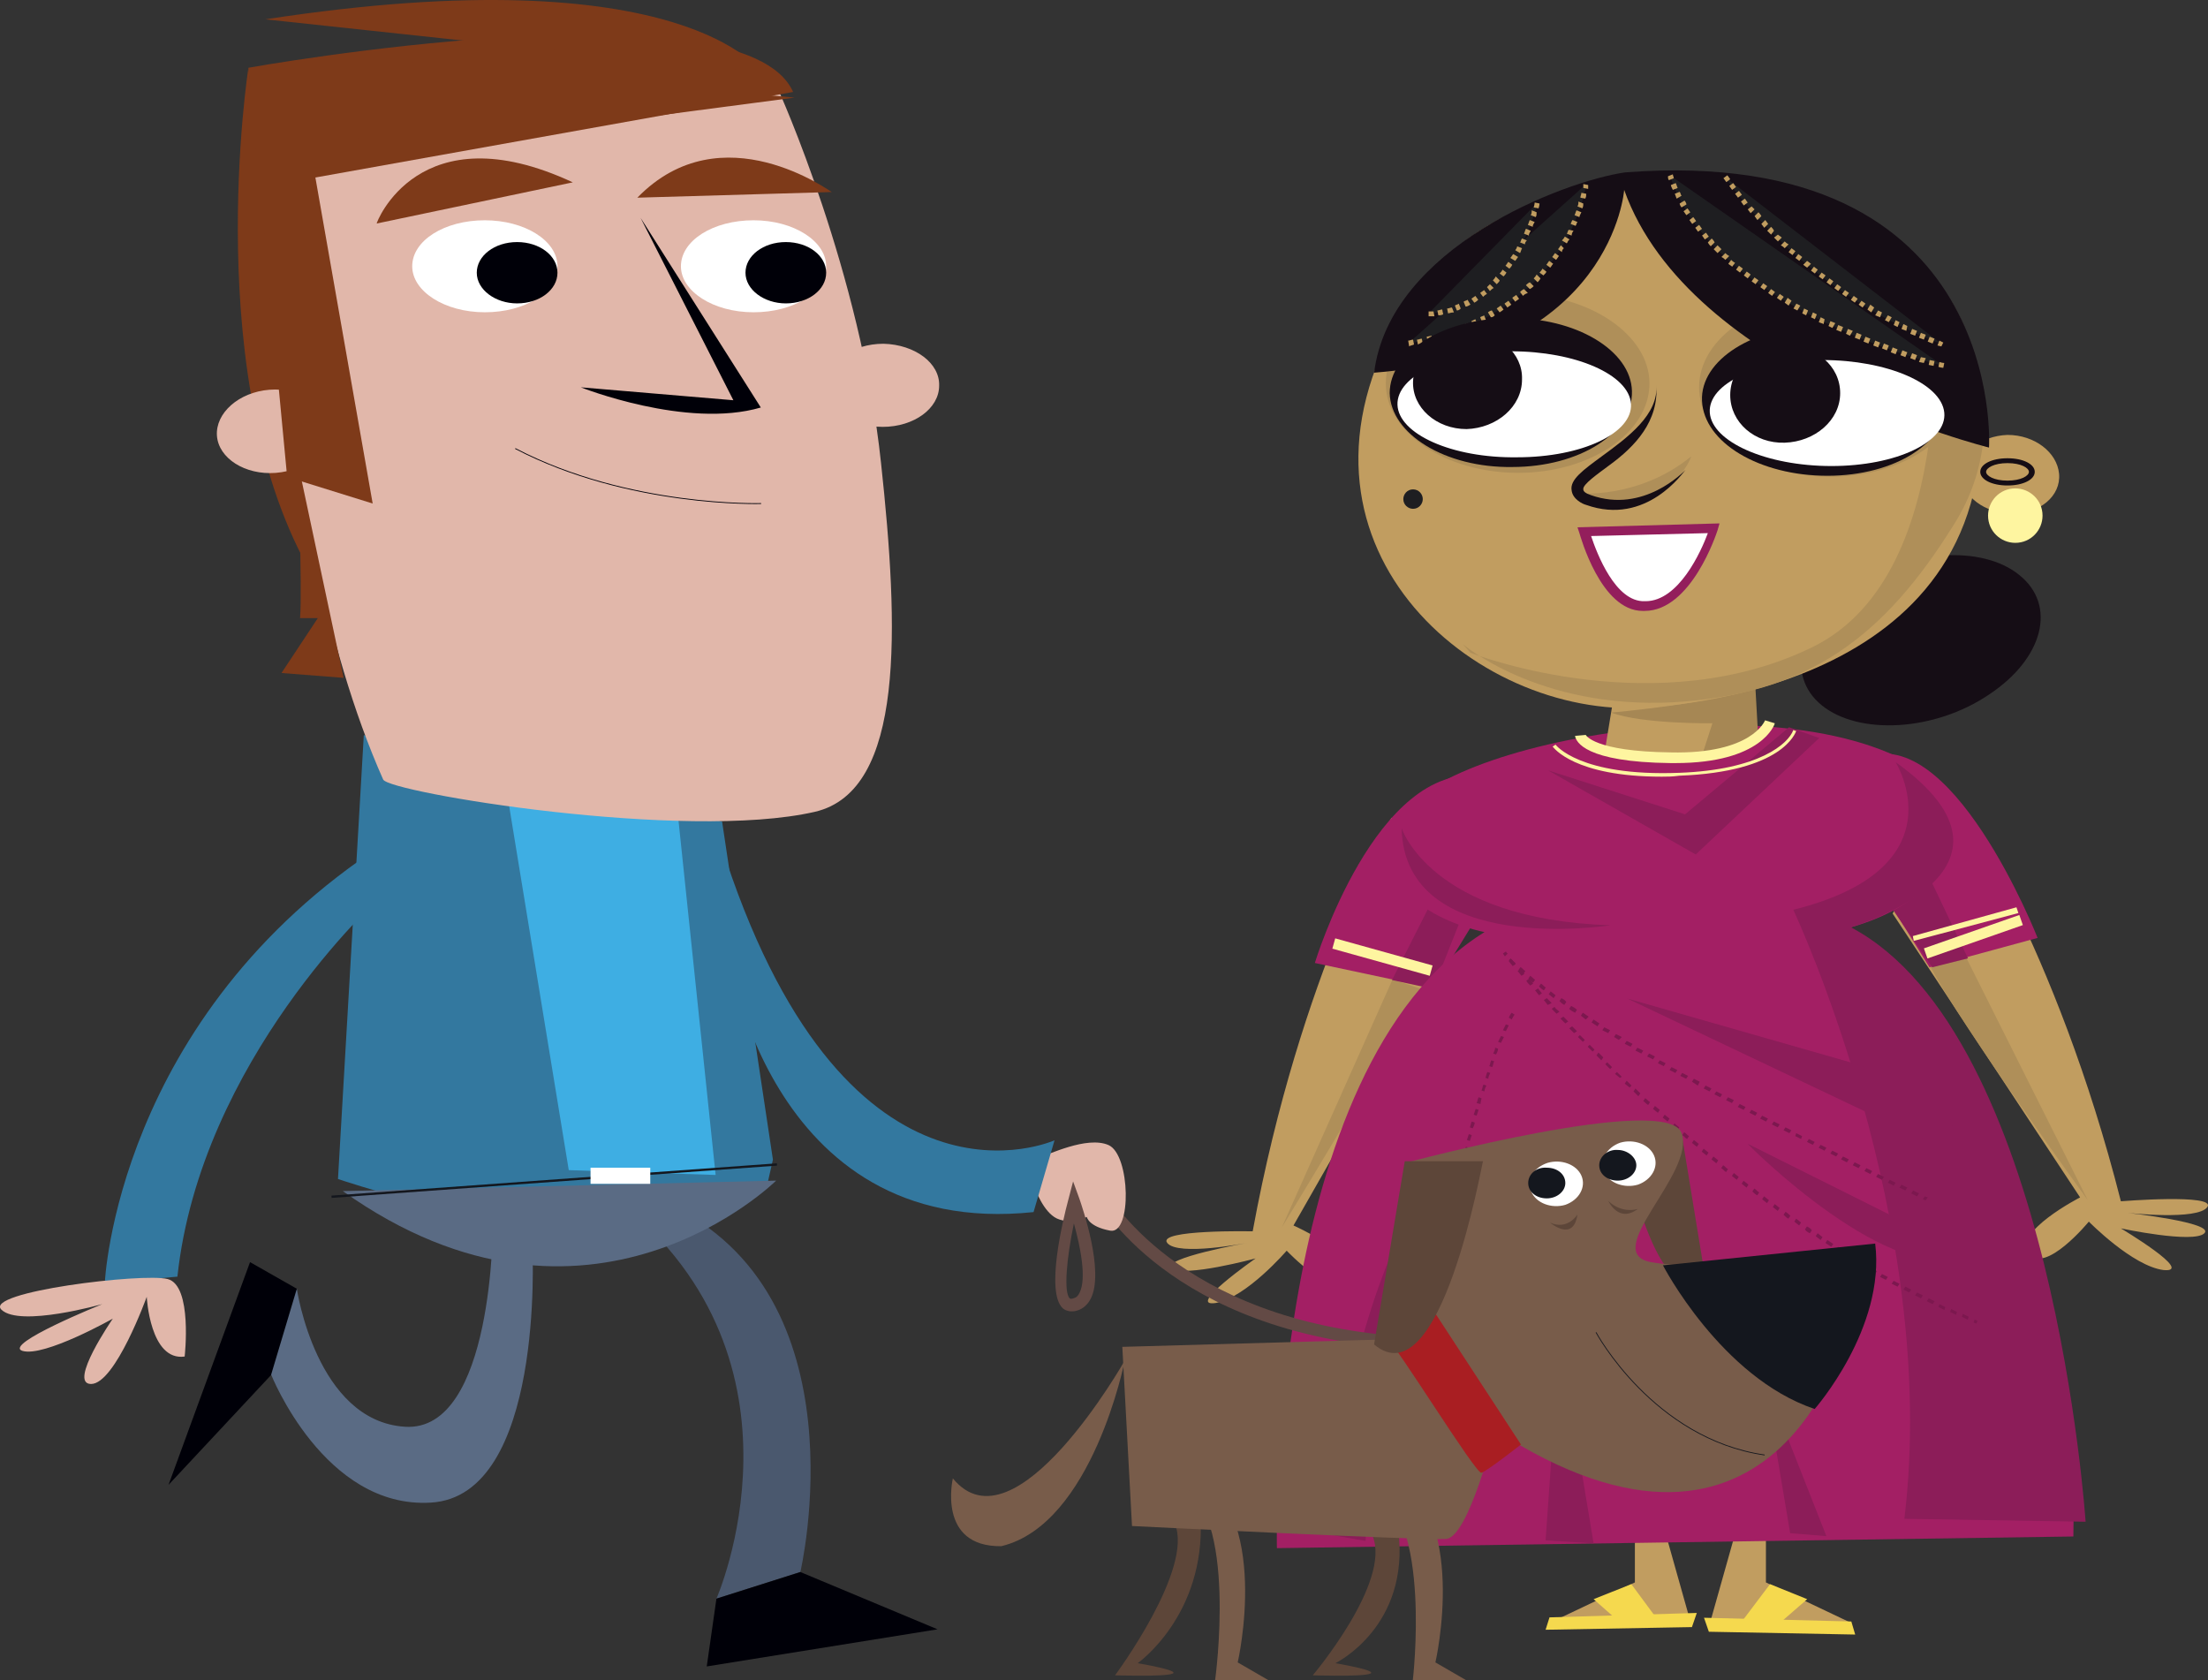 <?xml version="1.0" encoding="UTF-8"?>
<svg width="920px" height="700px" viewBox="0 0 920 700" version="1.1" xmlns="http://www.w3.org/2000/svg" xmlns:xlink="http://www.w3.org/1999/xlink">
    <rect x="0" y="0" width="920" height="700" fill="#333333" stroke="none"/>
    <title>Set 5</title>
    <g id="Set-5" stroke="none" stroke-width="1" fill="none" fill-rule="evenodd">
        <g id="Group-2" transform="translate(-0, 0)">
            <g id="Set-5---character-1" transform="translate(486, 71)" fill-rule="nonzero">
                <polygon id="Path" fill="#C19D60" points="249.8 563 249.8 588.282 285 605 227 603.369 237.8 565.039"></polygon>
                <polygon id="Path" fill="#F5D94E" points="240 604.261 253.5 607 267 595.261 251.515 589"></polygon>
                <polygon id="Path" fill="#F5D94E" points="226.019 608.833 287 610 285.385 604.556 224 603"></polygon>
                <polygon id="Path" fill="#C19D60" points="195.2 563 195.2 588.282 160 605 218 603.369 207.2 565.039"></polygon>
                <polygon id="Path" fill="#F5D94E" points="178 595.261 191.299 607 205 604.261 193.716 589"></polygon>
                <polygon id="Path" fill="#F5D94E" points="159.626 602.842 158 608 218.968 606.895 221 601"></polygon>
                <g id="Group" transform="translate(0, 252)">
                    <path d="M328.507,9.191 L328.507,9.191 C328.507,9.595 370.589,70.536 397.7,177.485 C397.7,177.485 437.759,174.256 433.713,179.906 C429.666,185.556 400.533,182.328 400.533,182.328 C400.533,182.328 436.95,186.363 432.499,190.803 C428.048,195.242 397.7,188.785 397.7,188.785 C397.7,188.785 428.857,207.35 415.504,206.139 C402.556,204.525 384.347,185.96 384.347,185.96 C384.347,185.96 366.138,208.157 359.259,199.278 C352.381,190.399 380.705,175.87 380.705,175.87 L302.61,57.621" id="Path" fill="#C19D60"></path>
                    <path d="M333.363,76.186 L383.942,177.081 C383.942,177.081 330.935,104.033 318.391,79.818" id="Path" fill="#AF8F59"></path>
                    <path d="M93.817,17.666 L93.817,17.666 C93.817,18.07 55.781,81.836 35.953,189.996 C35.953,189.996 -4.106,189.189 0.345,194.839 C4.796,200.489 33.526,194.839 33.526,194.839 C33.526,194.839 -2.487,201.296 2.368,205.332 C7.224,209.368 37.167,201.296 37.167,201.296 C37.167,201.296 7.629,221.879 20.577,219.861 C33.526,217.439 50.116,198.067 50.116,198.067 C50.116,198.067 69.943,219.054 76.013,209.771 C82.082,200.489 52.948,187.574 52.948,187.574 L122.951,64.885" id="Path" fill="#C19D60"></path>
                    <path d="M94.221,85.065 L48.093,188.381 C48.093,188.381 84.915,128.248 106.36,89.1" id="Path" fill="#AF8F59"></path>
                    <path d="M138.732,43.899 L111.216,88.697 L61.85,78.204 C61.85,78.204 87.342,-5.741 131.448,0.312" id="Path" fill="#A31F64"></path>
                </g>
                <polyline id="Path" fill="#8C1D59" points="110.338 305 94 337.318 111.155 341 123 311.136"></polyline>
                <path d="M291.011,288.75 L317.957,332 L363,319.76 C363,319.76 326.402,226.732 289,245.501" id="Path" fill="#A31F64"></path>
                <polygon id="Path" fill="#8C1D59" points="311.478 281 334 328.268 319.12 332 297 299.659"></polygon>
                <polygon id="Rectangle" fill="#FEF5A0" transform="translate(336.243, 319.267) rotate(-19.276) translate(-336.243, -319.267) " points="315.182 317.04 357.304 317.04 357.304 321.495 315.182 321.495"></polygon>
                <polygon id="Path" fill="#FEF5A0" points="311.407 321 311 319 354.185 307 355 309.4"></polygon>
                <polygon id="Rectangle" fill="#FEF5A0" transform="translate(90.034, 327.743) rotate(-74.436) translate(-90.034, -327.743) " points="87.807 306.681 92.262 306.681 92.262 348.804 87.807 348.804"></polygon>
                <polygon id="Rectangle" fill="#FEF5A0" transform="translate(93.564, 321.957) rotate(-78.095) translate(-93.564, -321.957) " points="93.564 299.68 93.564 299.68 93.564 344.235 93.564 344.235"></polygon>
                <path d="M321.313,254.989 C321.313,254.989 345.969,299.116 282.508,316.119 C282.508,316.119 381.54,399.111 377.902,569.142 L46.045,574 C46.045,574 41.194,374.011 132.546,317.334 C132.546,317.334 82.828,308.023 95.763,272.397 C108.697,236.771 269.169,209.242 321.313,254.989" id="Path" fill="#A31F64"></path>
                <polygon id="Path" fill="#8C1D59" points="259.444 232 216.108 268.285 159 249.938 220.563 285 272 236.485"></polygon>
                <g id="Group" transform="translate(98, 202)">
                    <path d="M205.833,44.518 C205.833,44.518 233.44,88.631 163.205,106.034 C163.205,106.034 224.509,235.945 209.487,359.786 L285,361 C285,361 271.603,157.836 187.158,113.318 C187.158,113.318 269.167,89.845 205.833,44.518" id="Path" fill="#8C1D59"></path>
                    <path d="M146.154,0 L90.128,6.475 L84.85,38.852 C84.85,38.852 121.389,48.16 146.154,33.591 L146.154,0 Z" id="Path" fill="#C19D60"></path>
                    <path d="M147.372,12.546 C134.38,19.831 87.286,23.878 87.286,23.878 C100.278,28.734 129.509,28.33 129.509,28.33 L125.449,40.876 L148.59,34.4" id="Path" fill="#A68754"></path>
                    <path d="M214.765,225.423 L212.329,224.209 L213.141,222.994 L215.577,224.209 L214.765,225.423 Z M209.893,222.994 L207.457,221.78 L208.269,220.566 L210.705,221.78 L209.893,222.994 Z M205.021,220.971 L202.585,219.757 L203.397,218.543 L205.833,219.757 L205.021,220.971 Z M200.15,218.543 L197.714,217.328 L198.526,216.114 L200.962,217.328 L200.15,218.543 Z M195.278,216.114 L192.842,214.9 L193.654,213.686 L196.09,214.9 L195.278,216.114 Z M190.406,213.686 L187.97,212.472 L188.782,211.258 L191.218,212.472 L190.406,213.686 Z M185.534,211.258 L183.098,210.044 L183.91,208.83 L186.346,210.044 L185.534,211.258 Z M181.068,208.83 C180.256,208.425 179.444,208.02 178.632,207.615 L179.444,206.401 C180.256,206.806 181.068,207.211 181.88,207.615 L181.068,208.83 Z M176.197,206.401 L176.603,205.592 L176.197,206.401 L173.761,205.187 L174.573,203.973 L177.009,205.187 L176.197,206.401 Z M171.325,203.973 L168.889,202.759 L169.701,201.545 L172.137,202.759 L171.325,203.973 Z M166.453,201.545 L164.017,200.331 L164.423,199.117 L166.859,200.331 L166.453,201.545 Z M161.581,199.117 L159.145,197.902 L159.957,196.688 L162.393,197.902 L161.581,199.117 Z M156.709,196.688 L154.274,195.474 L155.085,194.26 L157.521,195.474 L156.709,196.688 Z M151.838,194.26 L149.402,193.046 L150.214,191.832 L152.65,193.046 L151.838,194.26 Z M147.372,191.832 L144.936,190.618 L145.748,189.404 L148.184,190.618 L147.372,191.832 Z M142.5,189.404 L140.064,188.189 L140.876,186.975 L143.312,188.189 L142.5,189.404 Z M137.628,186.571 L135.192,185.357 L136.004,184.142 L138.44,185.357 L137.628,186.571 Z M132.756,184.142 L130.321,182.928 L131.132,181.714 L133.568,182.928 L132.756,184.142 Z M128.291,181.714 L125.855,180.5 L126.667,179.286 L129.103,180.5 L128.291,181.714 Z M123.419,179.286 L120.983,177.667 L121.795,176.453 L124.231,177.667 L123.419,179.286 Z M118.547,176.453 C117.735,176.048 116.923,175.643 116.111,175.239 L116.923,174.025 C117.735,174.429 118.547,174.834 119.359,175.239 L118.547,176.453 Z M114.081,174.025 L111.645,172.811 L112.457,171.596 L114.893,172.811 L114.081,174.025 Z M109.209,171.192 L106.774,169.978 L107.585,168.763 L110.021,169.978 L109.209,171.192 Z M104.744,168.359 L102.308,167.145 L103.12,165.93 L105.556,167.145 L104.744,168.359 Z M99.872,165.93 L97.436,164.716 L98.248,163.502 L100.684,164.716 L99.872,165.93 Z M95.406,163.098 C94.594,162.693 93.782,162.288 92.97,161.883 L93.782,160.669 C94.594,161.074 95.406,161.479 96.218,161.883 L95.406,163.098 Z M90.534,160.265 L88.504,159.05 L89.316,157.836 L91.752,159.05 L90.534,160.265 Z M86.068,157.432 L83.632,156.217 L84.444,155.003 L86.88,156.217 L86.068,157.432 Z M81.603,154.599 L79.167,152.98 L79.979,151.766 L82.415,153.385 L81.603,154.599 Z M76.731,151.766 L74.701,150.147 L75.513,148.933 L77.949,150.552 L76.731,151.766 Z M72.265,148.933 C71.453,148.528 70.641,148.123 69.829,147.314 L70.641,146.1 C71.453,146.504 72.265,146.909 73.077,147.719 L72.265,148.933 Z M67.799,145.695 C66.987,145.29 66.175,144.481 65.769,144.076 L66.581,142.862 C67.393,143.267 68.205,143.672 68.611,144.481 L67.799,145.695 Z M63.333,142.862 L61.303,141.243 L62.115,140.029 L64.145,141.648 L63.333,142.862 Z M59.274,139.624 C58.462,139.22 57.65,138.41 57.244,138.006 L58.056,136.791 C58.868,137.196 59.274,138.006 60.085,138.41 L59.274,139.624 Z M54.808,136.387 C53.996,135.982 53.184,135.173 52.778,134.768 L53.59,133.554 C54.402,133.959 54.808,134.768 55.62,135.173 L54.808,136.387 Z M50.748,132.744 C49.936,132.34 49.53,131.53 48.718,131.126 L49.53,129.911 C50.342,130.316 50.748,131.126 51.56,131.53 L50.748,132.744 Z M46.688,129.102 C45.876,128.293 45.47,127.888 44.658,127.078 L45.47,126.269 C45.876,127.078 46.688,127.483 47.5,128.293 L46.688,129.102 Z" id="Shape" fill="#7C184F"></path>
                    <path d="M235.876,276.821 L233.44,275.607 L233.846,274.392 L236.282,275.607 L235.876,276.821 Z M231.004,274.797 C230.192,274.392 229.38,273.988 228.568,273.583 L228.974,272.369 C229.786,272.774 230.598,273.178 231.41,273.583 L231.004,274.797 Z M226.132,272.774 C225.321,272.369 224.509,271.964 223.697,271.559 L224.103,270.345 C224.915,270.75 225.726,271.155 226.538,271.559 L226.132,272.774 Z M221.261,270.345 C220.449,269.941 219.637,269.536 218.825,269.131 L219.637,267.917 C220.449,268.322 221.261,268.726 222.073,269.131 L221.261,270.345 Z M216.389,267.917 L213.953,266.703 L214.765,265.489 L217.201,266.703 L216.389,267.917 Z M211.517,265.489 L209.081,264.275 L209.893,263.061 L212.329,264.275 L211.517,265.489 Z M206.645,263.061 C205.833,262.656 205.021,262.251 204.209,261.846 L205.021,260.632 C205.833,261.037 206.645,261.442 207.457,261.846 L206.645,263.061 Z M201.774,260.228 L199.338,259.013 L200.15,257.799 L202.585,259.013 L201.774,260.228 Z M197.308,257.799 L194.872,256.585 L195.684,255.371 L198.12,256.585 L197.308,257.799 Z M192.842,254.966 L190.406,253.752 L191.218,252.538 L193.654,253.752 L192.842,254.966 Z M187.97,252.133 C187.158,251.729 186.346,251.324 185.534,250.919 L186.346,249.705 C187.158,250.11 187.97,250.515 188.782,250.919 L187.97,252.133 Z M183.504,249.3 C182.692,248.896 181.88,248.491 181.068,247.682 L181.88,246.467 C182.692,246.872 183.504,247.277 184.316,248.086 L183.504,249.3 Z M179.038,246.467 L176.603,244.849 L177.415,243.635 L179.85,245.253 L179.038,246.467 Z M174.573,243.635 L172.543,242.016 L173.355,240.802 L175.385,242.42 L174.573,243.635 Z M170.107,240.802 C169.295,240.397 168.483,239.992 168.077,239.183 L168.889,237.969 C169.701,238.373 170.513,238.778 170.919,239.587 L170.107,240.802 Z M165.641,237.564 L163.611,235.945 L164.423,234.731 L166.453,236.35 L165.641,237.564 Z M161.175,234.731 C160.363,234.326 159.551,233.517 159.145,233.112 L159.957,231.898 C160.769,232.303 161.581,233.112 161.987,233.517 L161.175,234.731 Z M156.709,231.493 L154.679,229.874 L155.491,228.66 L157.521,230.279 L156.709,231.493 Z M152.244,228.256 L150.214,226.637 L151.026,225.423 L153.056,227.041 L152.244,228.256 Z M148.184,225.018 C147.372,224.613 146.56,223.804 146.154,223.399 L146.966,222.185 C147.778,222.59 148.184,223.399 148.996,223.804 L148.184,225.018 Z M143.718,221.78 L141.688,220.161 L142.5,218.947 L144.53,220.566 L143.718,221.78 Z M139.658,218.543 L137.628,216.924 L138.44,215.71 L140.47,217.328 L139.658,218.543 Z M135.192,215.305 C134.38,214.9 133.974,214.091 133.162,213.686 L133.974,212.472 C134.786,212.877 135.192,213.686 136.004,214.091 L135.192,215.305 Z M131.132,211.663 L129.103,210.044 L129.915,208.83 L131.944,210.448 L131.132,211.663 Z M127.073,208.425 L125.043,206.806 L125.855,205.592 L127.885,207.211 L127.073,208.425 Z M123.013,204.783 L120.983,203.164 L121.795,201.95 L123.825,203.568 L123.013,204.783 Z M118.953,201.545 C118.141,201.14 117.735,200.331 116.923,199.926 L117.735,198.712 C118.547,199.117 118.953,199.926 119.765,200.331 L118.953,201.545 Z M114.893,197.902 L112.863,196.284 L113.675,195.07 L115.705,196.688 L114.893,197.902 Z M110.833,194.26 L108.803,192.641 L109.615,191.427 L111.645,193.046 L110.833,194.26 Z M106.774,190.618 L104.744,188.999 L105.556,187.785 L107.585,189.404 L106.774,190.618 Z M102.714,187.38 C101.902,186.975 101.496,186.166 100.684,185.761 L101.496,184.547 C102.308,184.952 102.714,185.761 103.526,186.166 L102.714,187.38 Z M98.654,183.738 L96.624,181.714 L97.436,180.5 L99.466,182.524 L98.654,183.738 Z M95,180.095 L92.97,178.476 L93.782,177.262 L95.812,179.286 L95,180.095 Z M90.94,176.048 L88.91,174.429 L89.722,173.62 L91.752,175.643 L90.94,176.048 Z M86.88,172.406 L84.85,170.382 L85.662,169.573 L87.692,171.596 L86.88,172.406 Z M83.226,168.763 L81.197,166.74 L82.009,165.526 L84.038,167.549 L83.226,168.763 Z M79.573,165.121 L77.543,163.098 L78.355,162.288 L77.949,162.693 L78.355,162.288 L80.385,164.312 L79.573,165.121 Z M75.513,161.074 L73.483,159.05 L74.295,158.241 L76.325,160.265 L75.513,161.074 Z M71.859,157.432 L69.829,155.408 L71.047,154.599 L73.077,156.622 L71.859,157.432 Z M68.205,153.385 L66.175,151.361 L67.393,150.552 L69.423,152.575 L68.205,153.385 Z M64.551,149.337 C63.739,148.528 63.333,148.123 62.521,147.314 L63.739,146.504 C64.145,147.314 64.957,147.719 65.769,148.528 L64.551,149.337 Z M60.897,145.695 L59.274,143.672 L60.491,142.862 L62.521,144.886 L60.897,145.695 Z M57.244,141.648 L55.62,139.624 L56.838,138.815 L58.462,140.839 L57.244,141.648 Z M53.59,137.601 C52.778,136.791 52.372,136.387 51.966,135.577 L53.184,134.768 C53.59,135.577 54.402,135.982 54.808,136.791 L53.59,137.601 Z M49.936,133.554 L48.312,131.53 L49.53,130.721 L51.154,132.744 L49.936,133.554 Z M46.282,129.507 L44.658,127.483 L45.876,126.674 L47.5,128.697 L46.282,129.507 Z" id="Shape" fill="#7C184F"></path>
                    <path d="M239.53,278.439 L238.312,278.035 L238.718,276.821 L239.936,277.225 L239.53,278.439 Z M218.419,227.041 C218.419,227.041 218.013,227.041 217.201,226.637 L218.013,225.423 C218.825,225.827 219.231,225.827 219.231,225.827 L218.419,227.041 Z M43.034,125.46 C43.034,125.46 43.034,125.46 43.034,125.46 L43.034,125.46 L42.222,124.246 L43.44,123.436 C43.846,123.841 43.846,124.246 44.252,124.246 L44.252,124.246 L44.252,124.246 L43.034,125.46 Z" id="Shape" fill="#7C184F"></path>
                    <path d="M1.218,356.143 L-1.70974346e-14,356.143 L0.406,353.311 L1.624,353.311 L1.218,356.143 Z M1.624,350.882 L0.406,350.882 L0.812,348.049 L2.03,348.049 L1.624,350.882 Z M2.436,345.216 L1.218,345.216 L1.624,342.383 L2.842,342.383 L2.436,345.216 Z M2.842,339.955 L1.624,339.955 L2.03,337.122 L3.248,337.122 L2.842,339.955 Z M3.654,334.694 L2.436,334.694 L2.842,331.861 L4.06,331.861 L3.654,334.694 Z M4.466,329.433 L3.248,329.433 L3.654,326.6 L4.872,326.6 L4.466,329.433 Z M5.278,323.767 L4.06,323.767 L4.466,320.934 L5.684,321.339 L5.278,323.767 Z M6.09,318.506 L4.872,318.506 L5.278,315.673 L6.496,316.077 L6.09,318.506 Z M6.902,313.244 L5.684,312.84 L6.09,310.007 L7.308,310.411 L6.902,313.244 Z M7.714,307.983 L6.496,307.578 L6.902,304.746 L8.12,305.15 L7.714,307.983 Z M8.526,302.722 L7.308,302.317 L7.308,299.889 L8.526,300.294 L8.526,302.722 Z M9.338,297.461 L8.12,297.056 L8.526,294.223 L9.744,294.628 L9.338,297.461 Z M10.15,292.2 L8.932,291.795 L9.338,288.962 L10.556,289.367 L10.15,292.2 Z M10.962,286.534 L9.744,286.129 L10.15,283.296 L11.368,283.701 L10.962,286.534 Z M11.774,281.272 L10.556,280.868 L10.962,278.035 L12.179,278.439 L11.774,281.272 Z M12.585,276.011 L11.368,275.607 L11.774,272.774 L12.991,273.178 L12.585,276.011 Z M13.803,270.75 L12.585,270.345 L12.991,267.512 L14.209,267.917 L13.803,270.75 Z M14.615,265.489 L13.397,265.084 L13.803,262.251 L15.021,262.656 L14.615,265.489 Z M15.833,260.228 L14.615,259.823 L15.021,256.99 L16.239,257.395 L15.833,260.228 Z M16.645,254.966 L15.427,254.562 L15.833,251.729 L17.051,252.133 L16.645,254.966 Z M17.863,249.705 L16.645,249.3 L17.051,246.467 L18.269,246.872 L17.863,249.705 Z M18.675,244.444 L17.457,244.039 L17.863,241.206 L19.081,241.611 L18.675,244.444 Z M19.893,239.183 L18.675,238.778 L19.081,235.945 L20.299,236.35 L19.893,239.183 Z M21.111,233.922 L19.893,233.517 L20.299,230.684 L21.517,231.089 L21.111,233.922 Z M21.923,228.66 L20.705,228.256 L21.111,225.827 L22.329,226.232 L21.923,228.66 Z M23.141,223.399 L21.923,222.994 L22.329,220.566 L23.547,220.971 L23.141,223.399 Z M24.359,218.138 L23.141,217.733 L23.547,214.9 L24.765,215.305 L24.359,218.138 Z M25.577,212.877 L24.359,212.472 L25.171,210.044 L26.389,210.448 L25.577,212.877 Z M27.201,207.615 L25.983,207.211 L26.795,204.783 L28.013,205.187 L27.201,207.615 Z M28.419,202.354 L27.201,201.95 L28.013,199.521 L29.231,199.926 L28.419,202.354 Z M29.637,197.093 L28.419,196.688 C28.825,195.879 28.825,195.07 29.231,194.26 L30.449,194.665 C30.449,195.474 30.043,196.284 29.637,197.093 Z M31.261,191.832 L30.043,191.427 L30.855,188.999 L32.073,189.404 L31.261,191.832 Z M32.885,186.975 L31.261,186.571 C31.667,185.761 31.667,184.952 32.073,184.142 L33.291,184.547 C33.291,184.952 32.885,186.166 32.885,186.975 Z M34.509,181.714 L33.291,181.309 C33.697,180.5 33.697,179.691 34.103,178.881 L35.321,179.286 C34.915,180.095 34.509,180.905 34.509,181.714 Z M36.132,176.453 L34.915,176.048 C35.321,175.239 35.321,174.429 35.726,173.62 L36.944,174.025 C36.538,174.834 36.132,175.643 36.132,176.453 Z M37.756,171.596 L36.538,171.192 C36.944,170.382 36.944,169.573 37.35,168.763 L38.568,169.168 C38.162,169.978 38.162,170.787 37.756,171.596 Z M39.38,166.335 L38.162,165.93 C38.568,165.121 38.974,164.312 38.974,163.502 L40.192,163.907 C40.192,164.716 39.786,165.526 39.38,166.335 Z M41.41,161.479 L40.192,161.074 C40.598,160.265 41.004,159.455 41.41,158.646 L42.628,159.05 C42.222,159.86 41.816,160.669 41.41,161.479 Z M43.44,156.622 L42.222,156.217 C42.628,155.408 43.034,154.599 43.44,153.789 L44.658,154.194 C44.252,155.003 43.846,155.813 43.44,156.622 Z M45.876,151.766 L44.658,150.956 C45.064,150.147 45.47,149.337 45.876,148.933 L47.094,149.742 C46.688,150.147 46.282,150.956 45.876,151.766 Z" id="Shape" fill="#7C184F"></path>
                    <path d="M108.397,50.589 C71.859,50.589 63.333,38.447 62.927,38.043 L64.145,37.233 C64.145,37.233 73.889,50.589 115.705,48.97 C148.996,47.756 161.175,36.828 163.205,31.163 L164.423,31.567 C164.017,32.377 158.739,48.565 115.705,50.184 C112.863,50.589 110.427,50.589 108.397,50.589 Z" id="Path" fill="#FEF5A0"></path>
                    <path d="M114.081,44.923 C113.269,44.923 112.863,44.923 112.051,44.923 C76.325,44.518 72.671,36.019 72.265,33.591 L76.731,33.186 L76.731,33.186 C76.731,33.186 79.979,40.066 112.051,40.471 C146.154,41.28 151.432,27.115 151.432,27.115 L155.491,28.33 C155.491,28.734 150.214,44.923 114.081,44.923 Z" id="Path" fill="#FEF5A0"></path>
                </g>
                <polygon id="Rectangle" fill="#150D15" transform="translate(212.764, 280.495) rotate(-62.231) translate(-212.764, -280.495) " points="212.764 202.123 212.764 202.123 212.764 358.868 212.764 358.868"></polygon>
                <polygon id="Rectangle" fill="#150D15" transform="translate(247.636, 260.901) rotate(-42.508) translate(-247.636, -260.901) " points="213.004 260.901 282.267 260.901 282.267 260.901 213.004 260.901"></polygon>
                <path d="M98,274 C98,274 110.083,312.045 185,314.5 C185,314.5 99.208,328 98,274" id="Path" fill="#8C1D59"></path>
                <polygon id="Path" fill="#8C1D59" points="158 570.768 163.882 487 178 572"></polygon>
                <polygon id="Path" fill="#8C1D59" points="259.903 567.77 249 503 275 569"></polygon>
                <path d="M83.014,571 C83.014,571 86.411,486.253 100,438 C100,438 72.397,487.47 69,568.567 L83.014,571 Z" id="Path" fill="#8C1D59"></path>
                <polygon id="Path" fill="#8C1D59" points="331 411 192 345 322.871 382.427"></polygon>
                <g id="Group" transform="translate(80, 0)">
                    <path d="M253.842,451.298 L162.224,405.521 C161.818,405.521 223.843,467.503 253.842,451.298" id="Path" fill="#8C1D59"></path>
                    <path d="M193.034,222.819 C208.438,235.377 240.059,233.757 262.761,218.363 C285.463,203.374 291.138,181.093 275.328,168.535 C259.923,155.976 229.113,158.002 206.411,172.991 C183.71,187.98 177.629,210.261 193.034,222.819" id="Path" fill="#150D15"></path>
                    <path d="M251.004,126.809 C251.41,135.721 261.139,143.013 272.49,143.013 C283.841,143.013 292.76,135.721 291.949,126.404 C291.138,117.491 281.814,110.199 270.463,110.199 C259.112,110.605 250.194,117.896 251.004,126.809" id="Path" fill="#C19D60"></path>
                    <path d="M285.057,143.823 C285.057,149.9 280.192,155.166 273.706,155.166 C267.625,155.166 262.355,150.305 262.355,143.823 C262.355,137.747 267.22,132.48 273.706,132.48 C279.787,132.48 285.057,137.342 285.057,143.823" id="Path" fill="#FEF5A0"></path>
                    <path d="M270.463,131.265 C263.977,131.265 259.112,128.834 259.112,125.593 C259.112,122.353 263.977,119.922 270.463,119.922 C276.949,119.922 281.814,122.353 281.814,125.593 C281.814,128.834 276.949,131.265 270.463,131.265 Z M270.463,121.948 C264.788,121.948 261.545,123.973 261.545,125.593 C261.545,127.214 264.788,129.239 270.463,129.239 C276.139,129.239 279.382,127.214 279.382,125.593 C279.382,123.973 276.139,121.948 270.463,121.948 Z" id="Shape" fill="#150D15"></path>
                    <path d="M113.172,224.034 C40.607,224.034 -41.282,147.469 23.58,51.054 C77.497,-29.157 274.112,-10.117 258.707,120.732 C246.95,223.629 113.172,224.034 113.172,224.034" id="Path" fill="#C19D60"></path>
                    <path d="M251.41,90.349 C251.41,111.01 226.681,127.619 196.682,127.619 C166.683,127.619 141.954,111.01 141.954,90.349 C141.954,69.689 166.683,53.08 196.682,53.08 C226.681,53.08 251.41,69.689 251.41,90.349" id="Path" fill="#AF8F59"></path>
                    <path d="M43.445,197.297 C43.445,197.297 46.688,200.943 46.688,200.943 C50.742,202.564 124.928,230.111 189.385,198.512 C252.626,167.319 238.843,49.839 238.843,49.839 L246.14,53.08 C246.14,53.08 277.76,100.477 248.167,147.469 C218.979,194.461 187.358,218.363 131.009,221.603 C74.66,224.439 43.445,197.297 43.445,197.297" id="Path" fill="#AF8F59"></path>
                    <path d="M121.279,88.729 C121.279,109.389 96.551,125.999 66.552,125.999 C36.553,125.999 11.419,109.389 11.419,88.729 C11.419,68.068 36.148,51.459 66.146,51.459 C96.145,51.459 121.279,68.474 121.279,88.729" id="Path" fill="#AF8F59"></path>
                    <path d="M6.554,84.273 C105.875,76.576 110.739,8.113 110.739,8.113 C137.9,84.678 262.761,115.466 262.761,115.466 C262.761,115.466 270.463,-11.332 111.145,0.821 C85.605,4.467 13.04,32.014 6.554,84.273" id="Path" fill="#150D15"></path>
                    <path d="M143.171,96.021 C143.981,113.44 167.089,127.214 195.466,127.214 C223.843,127.214 245.734,113.035 244.924,95.616 C244.113,78.601 220.6,64.828 192.628,64.828 C164.656,64.828 142.36,79.006 143.171,96.021" id="Path" fill="#150D15"></path>
                    <path d="M148.035,149.09 L94.118,150.305 C94.118,150.305 102.226,181.903 118.847,181.498 C137.495,181.903 148.035,149.09 148.035,149.09" id="Path" fill="#FFFFFF"></path>
                    <path d="M118.442,183.524 C101.01,183.524 92.497,152.33 92.091,151.115 L91.281,148.684 L150.468,147.064 L149.657,149.9 C149.251,151.115 138.711,183.524 119.253,183.524 C118.847,183.524 118.847,183.524 118.442,183.524 Z M96.956,152.33 C99.388,159.622 107.091,179.878 119.253,179.473 C119.253,179.473 119.658,179.473 119.658,179.473 C133.441,179.473 142.765,158.812 145.603,151.115 L96.956,152.33 Z" id="Shape" fill="#931E5C"></path>
                    <path d="M243.707,81.437 C243.707,81.437 147.63,58.346 129.793,2.036" id="Path" fill="#1E1E21"></path>
                    <path d="M243.707,82.247 C243.707,82.247 242.897,82.247 241.68,81.842 L242.086,79.817 C243.302,80.222 244.113,80.222 244.113,80.222 L243.707,82.247 Z M239.653,81.437 L237.626,81.032 L238.032,79.006 L240.059,79.411 L239.653,81.437 Z M235.6,80.222 L233.573,79.817 L234.383,77.791 L236.41,78.196 L235.6,80.222 Z M231.951,79.006 L229.924,78.196 L230.735,76.171 L232.762,76.981 L231.951,79.006 Z M227.897,77.791 L225.87,76.981 L226.681,74.955 L228.708,75.765 L227.897,77.791 Z M223.843,76.576 L221.816,75.765 L222.627,73.74 L224.654,74.55 L223.843,76.576 Z M220.195,74.955 L218.168,74.145 L218.979,72.12 L221.005,72.93 L220.195,74.955 Z M216.546,73.74 L214.519,72.93 L215.33,70.904 L217.357,71.714 L216.546,73.74 Z M212.492,72.12 L210.465,71.309 L211.276,69.284 L213.303,70.094 L212.492,72.12 Z M208.844,70.499 L206.817,69.689 L207.628,67.663 L209.655,68.474 L208.844,70.499 Z M204.79,68.879 L203.168,68.068 L203.979,66.043 L206.006,66.853 L204.79,68.879 Z M201.141,67.258 L199.114,66.448 L199.925,64.423 L201.952,65.233 L201.141,67.258 Z M197.493,65.638 L195.871,64.828 L196.682,62.802 L198.709,63.612 L197.493,65.638 Z M193.844,64.017 C193.034,63.612 192.628,63.612 191.817,63.207 L192.628,61.182 L194.25,61.992 L193.844,64.017 Z M190.196,61.992 L188.574,61.182 L189.385,59.156 L191.007,59.966 L190.196,61.992 Z M186.547,60.371 L184.926,59.561 L185.737,57.536 L187.358,58.346 L186.547,60.371 Z M182.899,58.346 L181.277,57.536 L182.493,55.51 L184.115,56.32 L182.899,58.346 Z M179.25,56.32 L177.629,55.105 L178.845,53.08 L180.466,54.295 L179.25,56.32 Z M176.007,54.295 C175.602,53.89 174.791,53.485 174.386,53.08 L175.602,51.459 C176.007,51.864 176.818,52.269 177.223,52.674 L176.007,54.295 Z M172.359,52.269 L170.737,51.054 L171.953,49.434 L173.575,50.649 L172.359,52.269 Z M169.116,49.839 C168.71,49.434 167.899,49.029 167.494,48.623 L168.71,47.003 C169.116,47.408 169.926,47.813 170.332,48.218 L169.116,49.839 Z M165.467,47.408 C165.062,47.003 164.251,46.598 163.845,46.193 L165.062,44.572 C165.467,44.977 166.278,45.383 166.683,45.788 L165.467,47.408 Z M162.224,44.977 L160.602,43.762 L161.818,42.142 L163.44,43.357 L162.224,44.977 Z M158.981,42.547 L157.359,41.332 L158.575,39.711 L160.197,40.926 L158.981,42.547 Z M155.738,40.116 C155.332,39.711 154.521,39.306 154.116,38.901 L155.332,37.28 C155.738,37.686 156.143,38.091 156.954,38.496 L155.738,40.116 Z M152.9,37.28 C152.495,36.875 152.089,36.47 151.278,36.065 L152.9,34.445 C153.305,34.85 153.711,35.255 154.521,35.66 L152.9,37.28 Z M149.657,34.445 C149.251,34.04 148.846,33.635 148.035,32.824 L149.657,31.204 C150.468,32.014 150.873,32.419 151.278,32.824 L149.657,34.445 Z M146.819,31.609 C146.414,31.204 146.008,30.799 145.603,29.989 L147.224,28.368 C147.63,28.773 148.035,29.178 148.441,29.989 L146.819,31.609 Z M144.387,28.773 C143.981,28.368 143.576,27.558 143.171,27.153 L144.792,25.938 C145.197,26.343 145.603,27.153 146.008,27.558 L144.387,28.773 Z M141.549,25.532 C141.144,25.127 140.738,24.317 140.333,23.912 L141.954,22.697 C142.36,23.102 142.765,23.912 143.171,24.317 L141.549,25.532 Z M139.117,22.292 C138.711,21.886 138.306,21.076 137.9,20.671 L139.522,19.456 C139.927,19.861 140.333,20.671 140.738,21.076 L139.117,22.292 Z M136.684,18.646 C136.279,18.241 135.874,17.43 135.468,17.025 L137.09,15.81 C137.495,16.215 137.9,17.025 138.306,17.43 L136.684,18.646 Z M134.657,15.405 C134.252,15 133.847,14.189 133.847,13.784 L135.874,12.569 C136.279,12.974 136.684,13.784 136.684,14.189 L134.657,15.405 Z M132.63,11.759 C132.225,10.949 132.225,10.544 131.82,9.733 L133.847,8.923 C134.252,9.328 134.252,10.138 134.657,10.544 L132.63,11.759 Z M131.009,8.113 C130.603,7.303 130.198,6.492 130.198,6.087 L132.225,5.277 C132.63,6.087 132.63,6.492 133.036,7.303 L131.009,8.113 Z M129.387,4.062 C128.982,3.657 128.982,2.846 128.982,2.441 L131.009,1.631 C131.009,2.036 131.414,2.846 131.414,3.252 L129.387,4.062 Z" id="Shape" fill="#C19D60"></path>
                    <path d="M152.9,2.846 C152.9,2.846 182.899,49.434 243.302,72.525" id="Path" fill="#1E1E21"></path>
                    <path d="M242.897,73.335 L241.275,72.93 L242.086,70.904 L243.707,71.714 L242.897,73.335 Z M239.248,72.12 L237.221,71.309 L238.032,69.284 L240.059,70.094 L239.248,72.12 Z M235.6,70.499 C234.789,70.094 234.383,70.094 233.573,69.689 L234.383,67.663 C235.194,68.068 235.6,68.068 236.41,68.474 L235.6,70.499 Z M231.951,68.879 L229.924,68.068 L230.735,66.043 L232.762,66.853 L231.951,68.879 Z M228.303,66.853 C227.492,66.448 227.086,66.448 226.276,66.043 L227.086,64.017 L228.708,64.828 L228.303,66.853 Z M224.654,65.233 L223.032,64.423 L223.843,62.397 L225.465,63.207 L224.654,65.233 Z M221.005,63.207 L219.384,62.397 L220.6,60.371 L222.222,61.182 L221.005,63.207 Z M217.357,61.182 L215.33,60.371 L216.546,58.346 L218.168,59.156 L217.357,61.182 Z M213.708,59.156 L212.087,57.941 L213.303,55.915 L214.925,57.131 L213.708,59.156 Z M210.06,57.131 C209.655,56.726 208.844,56.32 208.438,55.915 L209.655,54.295 C210.06,54.7 210.871,55.105 211.276,55.51 L210.06,57.131 Z M206.817,55.105 C206.411,54.7 205.601,54.295 205.195,53.89 L206.411,52.269 C206.817,52.674 207.628,53.08 208.033,53.485 L206.817,55.105 Z M203.168,52.674 C202.763,52.269 201.952,51.864 201.547,51.459 L202.763,49.839 C203.168,50.244 203.979,50.649 204.384,51.054 L203.168,52.674 Z M199.925,50.244 L198.304,49.029 L199.52,47.408 L201.141,48.623 L199.925,50.244 Z M196.682,47.813 L195.061,46.598 L196.277,44.977 L197.898,46.193 L196.682,47.813 Z M193.439,45.383 C193.034,44.977 192.223,44.572 191.817,44.167 L193.034,42.547 C193.439,42.952 194.25,43.357 194.655,43.762 L193.439,45.383 Z M190.196,42.952 L188.574,41.737 L189.79,40.116 L191.412,41.332 L190.196,42.952 Z M186.953,40.521 L185.331,39.306 L186.953,37.686 L188.574,38.901 L186.953,40.521 Z M183.71,37.686 L182.088,36.47 L183.304,34.85 L184.926,36.065 L183.71,37.686 Z M180.872,35.255 L179.25,34.04 L180.466,32.419 L182.088,33.635 L180.872,35.255 Z M177.629,32.419 C177.223,32.014 176.818,31.609 176.007,31.204 L177.629,29.583 C178.034,29.989 178.44,30.394 179.25,30.799 L177.629,32.419 Z M174.791,29.583 L173.169,27.963 L174.791,26.748 L176.413,27.963 L174.791,29.583 Z M171.953,26.748 C171.548,26.343 171.142,25.938 170.332,25.127 L171.953,23.507 C172.359,23.912 172.764,24.317 173.169,25.127 L171.953,26.748 Z M169.116,23.912 L167.899,22.292 L169.521,20.671 L170.737,22.292 L169.116,23.912 Z M166.278,20.671 C165.872,20.266 165.467,19.456 165.062,19.051 L166.683,17.43 C167.089,17.835 167.494,18.241 167.899,19.051 L166.278,20.671 Z M163.44,17.835 L162.224,16.215 L163.845,15 L165.062,16.215 L163.44,17.835 Z M160.602,14.595 C160.197,14.189 159.792,13.379 159.386,12.974 L161.008,11.759 C161.413,12.164 161.818,12.974 162.224,13.379 L160.602,14.595 Z M158.17,11.354 L156.954,9.733 L158.575,8.518 L159.792,10.138 L158.17,11.354 Z M155.738,8.113 C155.332,7.708 154.927,6.898 154.521,6.492 L156.143,5.277 C156.548,5.682 156.954,6.492 157.359,6.898 L155.738,8.113 Z M153.305,4.872 C152.495,3.657 152.089,3.252 152.089,3.252 L153.711,2.036 C153.711,2.036 154.116,2.441 154.927,3.657 L153.305,4.872 Z" id="Shape" fill="#C19D60"></path>
                    <path d="M94.929,5.682 C94.929,5.682 88.037,60.371 20.743,72.12" id="Path" fill="#1E1E21"></path>
                    <path d="M21.148,73.335 L20.743,70.904 C21.553,70.904 21.959,70.499 22.77,70.499 L23.175,72.525 C22.364,72.93 21.553,72.93 21.148,73.335 Z M24.797,72.525 L24.391,70.499 C25.202,70.499 25.607,70.094 26.418,70.094 L26.824,72.12 C26.418,72.12 25.607,72.12 24.797,72.525 Z M28.85,71.309 L28.445,69.284 L30.472,68.879 L30.877,70.904 L28.85,71.309 Z M32.904,70.499 L32.499,68.474 C33.31,68.474 33.715,68.068 34.526,68.068 L35.337,70.094 C34.121,70.094 33.31,70.499 32.904,70.499 Z M36.553,69.284 L35.742,67.258 C36.553,67.258 36.958,66.853 37.769,66.448 L38.58,68.474 C37.769,68.879 37.364,69.284 36.553,69.284 Z M40.607,68.068 L39.796,66.043 C40.607,65.638 41.012,65.638 41.823,65.233 L42.634,67.258 C41.823,67.663 41.012,67.663 40.607,68.068 Z M44.255,66.448 L43.445,64.423 C44.255,64.017 44.661,64.017 45.471,63.612 L46.282,65.638 C45.471,66.043 45.066,66.448 44.255,66.448 Z M47.904,64.828 L47.093,62.802 L48.715,61.992 L49.525,64.017 L47.904,64.828 Z M51.552,63.207 L50.742,61.182 C51.147,60.777 51.958,60.777 52.363,60.371 L53.174,62.397 C52.769,62.802 52.363,62.802 51.552,63.207 Z M55.201,61.182 L53.985,59.156 C54.39,58.751 55.201,58.346 55.606,58.346 L56.822,60.371 C56.417,60.777 56.012,61.182 55.201,61.182 Z M58.849,59.156 L57.633,57.536 C58.039,57.131 58.849,56.726 59.255,56.32 L60.471,57.941 C59.66,58.751 59.255,58.751 58.849,59.156 Z M62.092,57.131 L60.876,55.51 C61.282,55.105 62.092,54.7 62.498,54.295 L63.714,55.915 C63.309,56.32 62.498,56.726 62.092,57.131 Z M65.336,54.7 L64.119,53.08 C64.525,52.674 65.336,52.269 65.741,51.864 L66.957,53.485 C66.552,53.89 65.741,54.295 65.336,54.7 Z M68.579,52.269 L67.363,50.649 C67.768,50.244 68.173,49.839 68.984,49.434 L70.606,51.054 C69.39,51.459 68.984,51.864 68.579,52.269 Z M71.416,49.434 L69.795,47.813 C70.2,47.408 70.606,47.003 71.416,46.598 L73.038,48.218 C72.633,48.623 72.227,49.029 71.416,49.434 Z M74.66,46.598 L73.038,44.977 C73.443,44.572 73.849,44.167 74.254,43.357 L75.876,44.977 C75.47,45.788 75.065,46.193 74.66,46.598 Z M77.092,43.762 L75.47,42.547 C75.876,42.142 76.281,41.737 76.687,40.926 L78.308,42.142 C78.308,42.547 77.903,42.952 77.092,43.762 Z M79.93,40.521 L78.308,39.306 C78.713,38.901 79.119,38.091 79.524,37.686 L81.146,38.901 C80.74,39.306 80.335,40.116 79.93,40.521 Z M82.362,37.28 L80.74,36.065 C81.146,35.66 81.551,34.85 81.957,34.445 L83.578,35.66 C83.173,36.065 82.767,36.875 82.362,37.28 Z M84.794,34.04 L83.173,32.824 C83.578,32.419 83.984,31.609 84.389,31.204 L85.605,32.419 C85.2,32.824 84.794,33.229 84.794,34.04 Z M86.821,30.394 L84.794,29.178 C85.2,28.773 85.605,28.368 86.011,27.558 L88.037,28.773 C87.227,29.178 87.227,29.989 86.821,30.394 Z M88.848,27.153 L86.821,26.343 C87.227,25.938 87.227,25.127 87.632,24.722 L89.659,25.127 C89.254,25.532 88.848,26.343 88.848,27.153 Z M90.47,23.102 L88.443,22.292 C88.848,21.481 88.848,21.076 89.254,20.671 L91.281,21.481 C90.875,21.886 90.875,22.697 90.47,23.102 Z M92.091,19.456 L90.064,18.646 C90.47,17.835 90.47,17.43 90.875,16.62 L92.902,17.43 C92.497,18.241 92.091,19.051 92.091,19.456 Z M93.308,15.81 L91.281,15 C91.686,14.189 91.686,13.784 91.686,12.974 L93.713,13.784 C93.713,14.595 93.713,15 93.308,15.81 Z M94.524,11.759 L92.497,11.354 C92.497,10.544 92.902,10.138 92.902,9.328 L94.929,9.733 C94.929,10.544 94.929,10.949 94.524,11.759 Z M95.74,7.708 L93.713,7.303 C93.713,6.087 93.713,5.682 93.713,5.682 L95.74,6.087 C95.74,5.682 95.74,6.492 95.74,7.708 Z" id="Shape" fill="#C19D60"></path>
                    <path d="M74.66,13.379 C74.66,13.379 64.93,57.536 29.256,59.561" id="Path" fill="#1E1E21"></path>
                    <path d="M29.256,60.777 L29.256,58.751 C30.067,58.751 30.472,58.751 31.283,58.751 L31.688,60.777 C30.472,60.777 30.067,60.777 29.256,60.777 Z M33.31,60.371 L32.904,58.346 C33.715,58.346 34.121,57.941 34.931,57.941 L35.337,59.966 C34.526,60.371 33.715,60.371 33.31,60.371 Z M37.364,59.561 L36.958,57.536 C37.769,57.536 38.174,57.131 38.985,57.131 L39.796,59.156 C38.58,59.156 37.769,59.561 37.364,59.561 Z M41.012,58.346 L40.201,56.32 C40.607,55.915 41.418,55.915 41.823,55.51 L42.634,57.536 C42.228,57.941 41.823,58.346 41.012,58.346 Z M44.661,56.726 L43.85,54.7 C44.255,54.295 45.066,54.295 45.471,53.89 L46.688,55.915 C45.877,56.32 45.471,56.726 44.661,56.726 Z M48.309,55.105 L47.093,53.485 C47.498,53.08 48.309,52.674 48.715,52.269 L49.931,53.89 C49.525,54.295 49.12,54.7 48.309,55.105 Z M51.958,52.674 L50.742,51.054 C51.147,50.649 51.958,50.244 52.363,49.839 L53.579,51.459 C52.769,51.864 52.363,52.269 51.958,52.674 Z M54.795,50.244 L53.579,48.623 C53.985,48.218 54.39,47.813 54.795,47.408 L56.417,49.029 C56.012,49.029 55.201,49.839 54.795,50.244 Z M57.633,47.408 L56.012,45.788 C56.417,45.383 56.822,44.977 57.228,44.167 L58.849,45.788 C58.849,46.193 58.444,46.598 57.633,47.408 Z M60.471,44.167 L58.849,42.952 C59.255,42.547 59.66,42.142 60.066,41.332 L61.687,42.547 C61.282,43.357 60.876,43.762 60.471,44.167 Z M62.903,40.926 L61.282,39.711 C61.687,39.306 62.092,38.496 62.498,38.091 L64.119,39.306 C63.714,40.116 63.309,40.521 62.903,40.926 Z M65.336,37.686 L63.309,36.47 C63.714,36.065 64.119,35.255 64.525,34.85 L66.552,36.065 C66.146,36.47 65.741,37.28 65.336,37.686 Z M67.363,34.445 L65.336,33.229 C65.741,32.824 66.146,32.014 66.146,31.609 L68.173,32.419 C67.768,33.229 67.768,33.635 67.363,34.445 Z M69.39,30.799 L67.363,29.989 C67.768,29.583 67.768,28.773 68.173,28.368 L70.2,29.178 C69.795,29.583 69.39,29.989 69.39,30.799 Z M71.011,27.153 L68.984,26.343 C69.39,25.532 69.39,25.127 69.795,24.317 L71.822,25.127 C71.416,25.938 71.011,26.343 71.011,27.153 Z M72.633,23.507 L70.606,22.697 C71.011,21.886 71.011,21.481 71.416,20.671 L73.443,21.481 C73.038,22.292 72.633,22.697 72.633,23.507 Z M73.849,19.456 L71.822,18.646 C72.227,17.835 72.227,17.43 72.227,16.62 L74.254,17.43 C74.254,18.241 74.254,19.051 73.849,19.456 Z M75.065,15.81 L73.038,15.405 C73.443,14.189 73.443,13.379 73.443,13.379 L75.47,13.784 C75.47,13.784 75.47,14.595 75.065,15.81 Z" id="Shape" fill="#C19D60"></path>
                    <path d="M146.414,100.882 C147.224,113.035 169.926,123.163 197.087,123.163 C224.249,123.163 245.329,113.035 244.113,100.882 C242.897,88.729 220.195,79.006 193.439,79.006 C166.683,79.006 145.603,88.729 146.414,100.882" id="Path" fill="#FFFFFF"></path>
                    <path d="M154.927,93.59 C154.927,104.933 165.062,113.845 177.629,113.44 C190.196,113.035 200.736,104.123 200.736,92.78 C200.736,81.437 190.601,72.93 178.034,72.93 C165.062,73.335 154.927,82.247 154.927,93.59" id="Path" fill="#150D15"></path>
                    <path d="M13.04,92.78 C13.446,109.794 36.148,123.973 64.119,123.568 C92.091,123.568 114.388,109.389 113.982,91.97 C113.577,74.955 90.47,61.182 62.903,61.587 C35.337,61.587 13.04,75.765 13.04,92.78" id="Path" fill="#150D15"></path>
                    <path d="M16.283,97.641 C16.689,109.794 38.985,119.922 66.146,119.517 C93.308,119.517 114.388,109.389 113.577,97.236 C112.766,85.083 90.47,75.36 63.714,75.36 C36.958,75.765 15.878,85.488 16.283,97.641" id="Path" fill="#FFFFFF"></path>
                    <path d="M22.77,87.919 C22.364,98.857 32.499,107.769 45.066,107.769 C57.633,107.364 68.173,98.451 68.173,87.108 C68.579,76.171 58.444,67.258 45.877,67.258 C33.715,67.663 23.175,76.981 22.77,87.919" id="Path" fill="#150D15"></path>
                    <path d="M90.875,134.506 C90.875,134.506 116.415,137.342 138.711,119.112 C138.711,119.112 129.793,146.254 90.875,134.506" id="Path" fill="#AF8F59"></path>
                    <path d="M124.117,89.134 C125.333,101.692 111.955,111.415 101.415,119.112 C93.713,124.783 88.037,128.834 88.848,133.29 C89.254,136.936 93.308,138.962 94.929,139.367 C120.063,148.279 135.468,125.593 136.279,124.783 C135.468,125.593 118.847,143.013 96.956,135.316 C94.524,134.506 93.713,133.696 93.713,132.885 C93.308,130.86 99.794,126.404 104.658,122.758 C115.199,115.061 125.333,104.528 124.117,89.134" id="Path" fill="#150D15"></path>
                    <path d="M26.824,136.936 C26.824,138.962 25.202,140.987 22.77,140.987 C20.743,140.987 18.716,139.367 18.716,136.936 C18.716,134.911 20.337,132.885 22.77,132.885 C25.202,132.885 26.824,134.911 26.824,136.936" id="Path" fill="#1E1E21"></path>
                </g>
            </g>
            <g id="Set-5---character-2">
                <g id="Group" transform="translate(99.091, 28.228)" fill-rule="nonzero">
                    <path d="M485.211,533.585 L485.547,528.541 C391.069,522.153 361.818,468.021 361.481,467.685 L357.11,470.039 C358.455,472.392 388.043,526.86 485.211,533.585" id="Path" fill="#634A45"></path>
                    <path d="M333.911,453.9 C337.273,453.228 353.748,444.822 362.826,448.857 C371.904,452.891 372.577,486.177 363.499,484.496 C354.421,482.815 353.748,478.78 353.748,478.78 C353.748,478.78 347.36,482.143 341.308,479.453 C335.592,476.763 332.23,467.013 332.23,467.013 L333.911,453.9 Z" id="Path" fill="#E1B7AA"></path>
                    <path d="M4.413,-1.7917518e-14 C4.413,-1.7917518e-14 -16.096,131.463 31.311,211.82" id="Path" fill="#7E3A19"></path>
                    <path d="M203.793,365.81 C203.793,365.81 219.596,488.531 331.558,476.763 L340.299,446.839 C340.299,446.839 255.235,485.505 203.457,330.17" id="Path" fill="#33789F"></path>
                    <path d="M369.551,538.628 C369.551,538.628 323.824,619.321 297.935,587.716 C297.935,587.716 291.211,616.295 318.109,615.959 C356.102,606.881 369.551,538.628 369.551,538.628" id="Path" fill="#785C4A"></path>
                    <path d="M401.156,604.191 C403.173,644.874 374.93,664.711 374.93,664.711 C374.93,664.711 393.086,667.737 389.388,669.082 C386.026,670.427 365.516,669.755 365.516,669.755 C365.516,669.755 398.466,625.373 390.396,606.545 C382.663,587.716 399.138,563.508 401.156,604.191" id="Path" fill="#5D4639"></path>
                    <path d="M159.076,472.392 C242.795,539.637 199.422,637.814 199.422,637.814 L234.389,626.718 C234.389,626.718 261.623,511.058 178.576,473.065" id="Path" fill="#4A586E"></path>
                </g>
                <polygon id="Path" fill="#000008" fill-rule="nonzero" points="390.638 678.818 294.479 694.284 298.513 666.042 333.481 654.946"></polygon>
                <g id="Group" transform="translate(140.825, 306.284)" fill-rule="nonzero">
                    <path d="M569.56,225.269 L559.81,165.758 L534.593,165.758 C534.593,165.758 548.042,243.425 569.56,225.269" id="Path" fill="#5D4639"></path>
                    <path d="M441.796,331.179 C446.839,371.526 415.571,386.656 415.571,386.656 C415.571,386.656 433.727,389.682 430.028,391.026 C426.666,392.371 406.156,391.699 406.156,391.699 C406.156,391.699 439.106,352.697 431.037,333.532 C423.304,314.704 440.451,321.428 441.796,331.179" id="Path" fill="#5D4639"></path>
                    <path d="M10.759,0 L0,184.922 C0,184.922 58.839,205.096 102.212,204.087 C145.248,203.078 178.87,187.276 178.87,187.276 L181.224,176.853 L160.042,35.976" id="Path" fill="#33789F"></path>
                </g>
                <polyline id="Path" fill="#3EAEE3" fill-rule="nonzero" points="282.711 341.923 298.177 489.525 236.985 487.508 212.104 335.535"></polyline>
                <g id="Group" transform="translate(142.843, 143.216)">
                    <path d="M248.468,17.484 C248.468,26.898 238.045,34.631 224.933,34.631 C212.156,34.631 201.733,26.898 201.733,17.147 C201.733,7.733 212.156,0 225.269,0 C238.382,0.336 248.804,8.069 248.468,17.484" id="Path" fill="#E1B7AA" fill-rule="nonzero"></path>
                    <path d="M-2.38900241e-14,353.033 L180.551,348.662 C180.551,348.662 102.548,425.994 -2.38900241e-14,353.033" id="Path" fill="#5A6B84" fill-rule="nonzero"></path>
                    <path d="M324.791,417.924 L455.581,414.226 L442.805,341.266 C442.805,341.266 551.741,312.014 557.793,328.825 C563.845,345.636 523.498,378.586 545.016,382.621 C566.871,386.656 628.736,380.267 629.408,393.716 C630.753,415.234 597.131,528.541 480.125,452.555 C480.125,452.555 469.03,497.609 459.616,497.945 C450.202,498.618 328.825,492.566 328.825,492.566 L324.791,417.924 Z" id="Path" fill="#785C4A" fill-rule="nonzero"></path>
                    <path d="M550.06,383.966 C550.06,383.966 574.268,430.701 613.269,443.813 C613.269,443.813 642.857,410.191 638.486,374.888 L550.06,383.966 Z" id="Path" fill="#14171E" fill-rule="nonzero"></path>
                    <path d="M522.153,411.872 C522.153,411.872 546.025,456.254 592.424,462.978" id="Path" stroke="#14171E" stroke-width="0.329"></path>
                </g>
                <line x1="323.73" y1="485.154" x2="138.135" y2="498.603" id="Path" stroke="#14171E" stroke-width="0.957"></line>
                <g id="Group" transform="translate(90.359, 14.416)">
                    <path d="M547.739,482.17 C549.756,486.877 556.144,489.23 561.86,487.549 C567.576,485.532 570.602,480.152 568.585,475.445 C566.567,470.738 560.179,468.385 554.463,470.066 C548.411,472.083 545.385,477.463 547.739,482.17" id="Path" fill="#FFFFFF" fill-rule="nonzero"></path>
                    <path d="M0.033,167.129 C0.705,176.544 11.801,183.604 24.577,182.596 C37.353,181.587 47.104,173.181 46.431,163.431 C45.759,154.017 34.664,146.956 21.887,147.965 C9.111,148.973 -0.64,157.715 0.033,167.129" id="Path" fill="#E1B7AA" fill-rule="nonzero"></path>
                    <path d="M234.043,23.226 C234.043,23.226 268.338,98.876 276.744,178.561 C284.141,247.15 286.83,315.067 249.173,323.809 C195.042,336.249 71.648,315.74 69.295,310.36 C19.197,197.726 21.551,14.148 21.551,14.148 C21.551,14.148 201.766,-20.819 234.043,23.226" id="Path" fill="#E1B7AA" fill-rule="nonzero"></path>
                    <path d="M226.647,195.372 C226.647,195.372 171.506,197.053 124.435,172.509" id="Path" stroke="#000008" stroke-width="0.334" stroke-linecap="round" stroke-linejoin="round"></path>
                    <path d="M240.095,23.899 L41.052,59.538 L64.924,195.372 L29.284,184.277 L13.145,13.812 C13.145,13.812 219.25,-23.172 240.095,23.899" id="Path" fill="#7E3A19" fill-rule="nonzero"></path>
                    <path d="M175.205,67.944 L256.234,65.59 C256.234,65.927 210.508,31.632 175.205,67.944" id="Path" fill="#7E3A19" fill-rule="nonzero"></path>
                </g>
                <polyline id="Path" fill="#7E3A19" fill-rule="nonzero" points="331.127 40.668 144.187 65.212 169.068 25.874"></polyline>
                <rect id="Rectangle" fill="#FFFFFF" fill-rule="nonzero" x="246.063" y="486.499" width="24.88" height="6.724"></rect>
                <g id="Group" fill-rule="nonzero">
                    <path d="M157.973,374.201 C157.973,374.201 83.667,441.445 73.917,531.889 L43.657,534.579 C43.657,534.579 48.364,423.625 160.326,351.338" id="Path" fill="#33789F"></path>
                    <path d="M76.943,565.175 C76.943,565.175 80.305,535.587 69.882,532.898 C59.796,530.208 -7.113,538.277 0.621,545.674 C8.354,553.071 42.648,543.32 42.648,543.32 C42.648,543.32 0.957,560.132 9.362,562.821 C18.44,565.511 47.019,549.372 47.019,549.372 C47.019,549.372 28.191,576.606 37.941,576.606 C48.028,576.606 61.141,540.294 61.141,540.294 C61.141,540.294 62.485,567.192 76.943,565.175" id="Path" fill="#E1B7AA"></path>
                    <path d="M657.262,506 C657.262,506 653.228,512.724 645.831,509.362 C645.831,509.362 655.581,517.768 657.262,506" id="Path" fill="#5D4639"></path>
                    <path d="M682.479,503.646 C682.479,503.646 676.091,506 670.039,500.284 C670.375,500.62 674.41,509.698 682.479,503.646" id="Path" fill="#5D4639"></path>
                    <path d="M110.565,8.055 L317.342,30.245 C317.342,30.245 285.737,-18.843 110.565,8.055" id="Path" fill="#7E3A19"></path>
                    <path d="M496.548,611.91 C530.17,630.066 515.713,692.603 515.713,692.603 L528.489,700 L506.299,700 C506.299,700 516.049,629.73 491.505,618.298 C466.961,606.194 481.755,603.84 496.548,611.91" id="Path" fill="#785C4A"></path>
                    <path d="M578.923,611.91 C612.545,630.066 598.087,692.603 598.087,692.603 L610.864,700 L588.673,700 C588.673,700 596.742,631.747 572.198,620.315 C547.654,608.548 564.129,603.84 578.923,611.91" id="Path" fill="#785C4A"></path>
                    <path d="M238.666,75.972 L156.964,93.119 C156.628,93.119 174.447,46.048 238.666,75.972" id="Path" fill="#7E3A19"></path>
                    <path d="M213.785,517.768 L205.38,509.698 C205.38,509.698 205.716,596.78 168.732,594.426 C131.747,592.073 123.678,536.932 123.678,536.932 L73.917,608.548 L112.919,572.572 C112.919,572.572 135.109,628.721 179.491,626.031 C226.898,623.341 221.855,520.794 221.855,520.794 L213.785,517.768 Z" id="Path" fill="#5A6B84"></path>
                </g>
                <polygon id="Path" fill="#000008" fill-rule="nonzero" points="112.919 572.908 123.678 536.932 104.177 525.837 70.219 618.634"></polygon>
                <g id="Group" transform="translate(117.29, 90.765)" fill-rule="nonzero">
                    <path d="M551.068,397.415 C553.086,402.122 559.474,404.475 565.19,402.794 C570.905,400.777 573.931,395.397 571.914,390.69 C569.897,385.983 563.508,383.63 557.793,385.311 C552.077,387.328 549.051,392.708 551.068,397.415" id="Path" fill="#FFFFFF"></path>
                    <path d="M519.463,402.122 C519.463,405.82 522.826,408.51 527.196,408.51 C531.567,408.51 534.93,405.484 534.93,402.122 C534.93,398.423 531.567,395.734 527.196,395.734 C522.826,395.397 519.463,398.423 519.463,402.122" id="Path" fill="#14171E"></path>
                    <path d="M549.051,394.725 C549.051,398.423 552.413,401.113 556.784,401.113 C561.155,401.113 564.517,398.087 564.517,394.725 C564.517,391.363 560.819,388.337 556.784,388.337 C552.749,388 549.051,391.026 549.051,394.725" id="Path" fill="#14171E"></path>
                    <path d="M6.724,101.539 C6.724,101.539 8.742,154.662 7.733,166.766 L15.13,166.766 L0,189.629 L25.889,191.647 L6.724,101.539 Z" id="Path" fill="#7E3A19"></path>
                    <path d="M114.988,20.173 C114.988,30.932 101.539,39.338 84.728,39.338 C67.917,39.338 54.468,30.596 54.468,20.173 C54.468,9.414 67.917,1.009 84.728,1.009 C101.203,1.009 114.988,9.414 114.988,20.173" id="Path" fill="#FFFFFF"></path>
                    <path d="M114.988,22.863 C114.988,29.924 107.591,35.64 98.177,35.64 C89.099,35.64 81.366,29.924 81.366,22.863 C81.366,15.802 88.763,10.087 98.177,10.087 C107.591,10.087 114.988,15.802 114.988,22.863" id="Path" fill="#000008"></path>
                    <path d="M226.95,20.173 C226.95,30.932 213.501,39.338 196.69,39.338 C179.879,39.338 166.43,30.596 166.43,20.173 C166.43,9.414 179.879,1.009 196.69,1.009 C213.501,1.009 226.95,9.75 226.95,20.173" id="Path" fill="#FFFFFF"></path>
                    <path d="M226.95,22.863 C226.95,29.924 219.553,35.64 210.139,35.64 C201.061,35.64 193.328,29.924 193.328,22.863 C193.328,15.802 200.725,10.087 210.139,10.087 C219.553,10.087 226.95,15.802 226.95,22.863" id="Path" fill="#000008"></path>
                    <path d="M149.619,0 L199.716,79.012 C168.784,88.09 124.738,70.607 124.738,70.607 L188.284,75.986 L149.619,0 Z" id="Path" fill="#000008"></path>
                    <path d="M460.624,467.013 C463.987,468.694 497.609,523.498 499.962,522.826 C502.316,522.153 516.437,511.058 516.437,511.058 L478.444,452.891 L460.624,467.013 Z" id="Path" fill="#A91E22"></path>
                    <path d="M329.162,455.581 C329.834,455.581 330.506,455.581 331.515,455.245 C333.869,454.572 335.886,452.891 337.231,450.202 C342.947,438.77 333.532,411.872 332.524,408.846 L329.834,401.449 L327.817,409.182 C325.463,417.924 318.402,447.512 325.463,454.236 C326.136,454.909 327.48,455.581 329.162,455.581 M330.17,418.933 C332.86,428.683 335.55,441.796 332.524,447.848 C331.851,449.193 331.179,449.865 329.834,450.202 C328.825,450.538 328.489,450.202 328.489,450.202 C325.799,447.848 327.144,433.39 330.17,418.933" id="Shape" fill="#634A45"></path>
                    <path d="M455.245,469.366 L468.021,393.044 L500.635,393.044 C500.299,393.044 483.151,492.902 455.245,469.366" id="Path" fill="#5D4639"></path>
                </g>
            </g>
        </g>
    </g>
</svg>